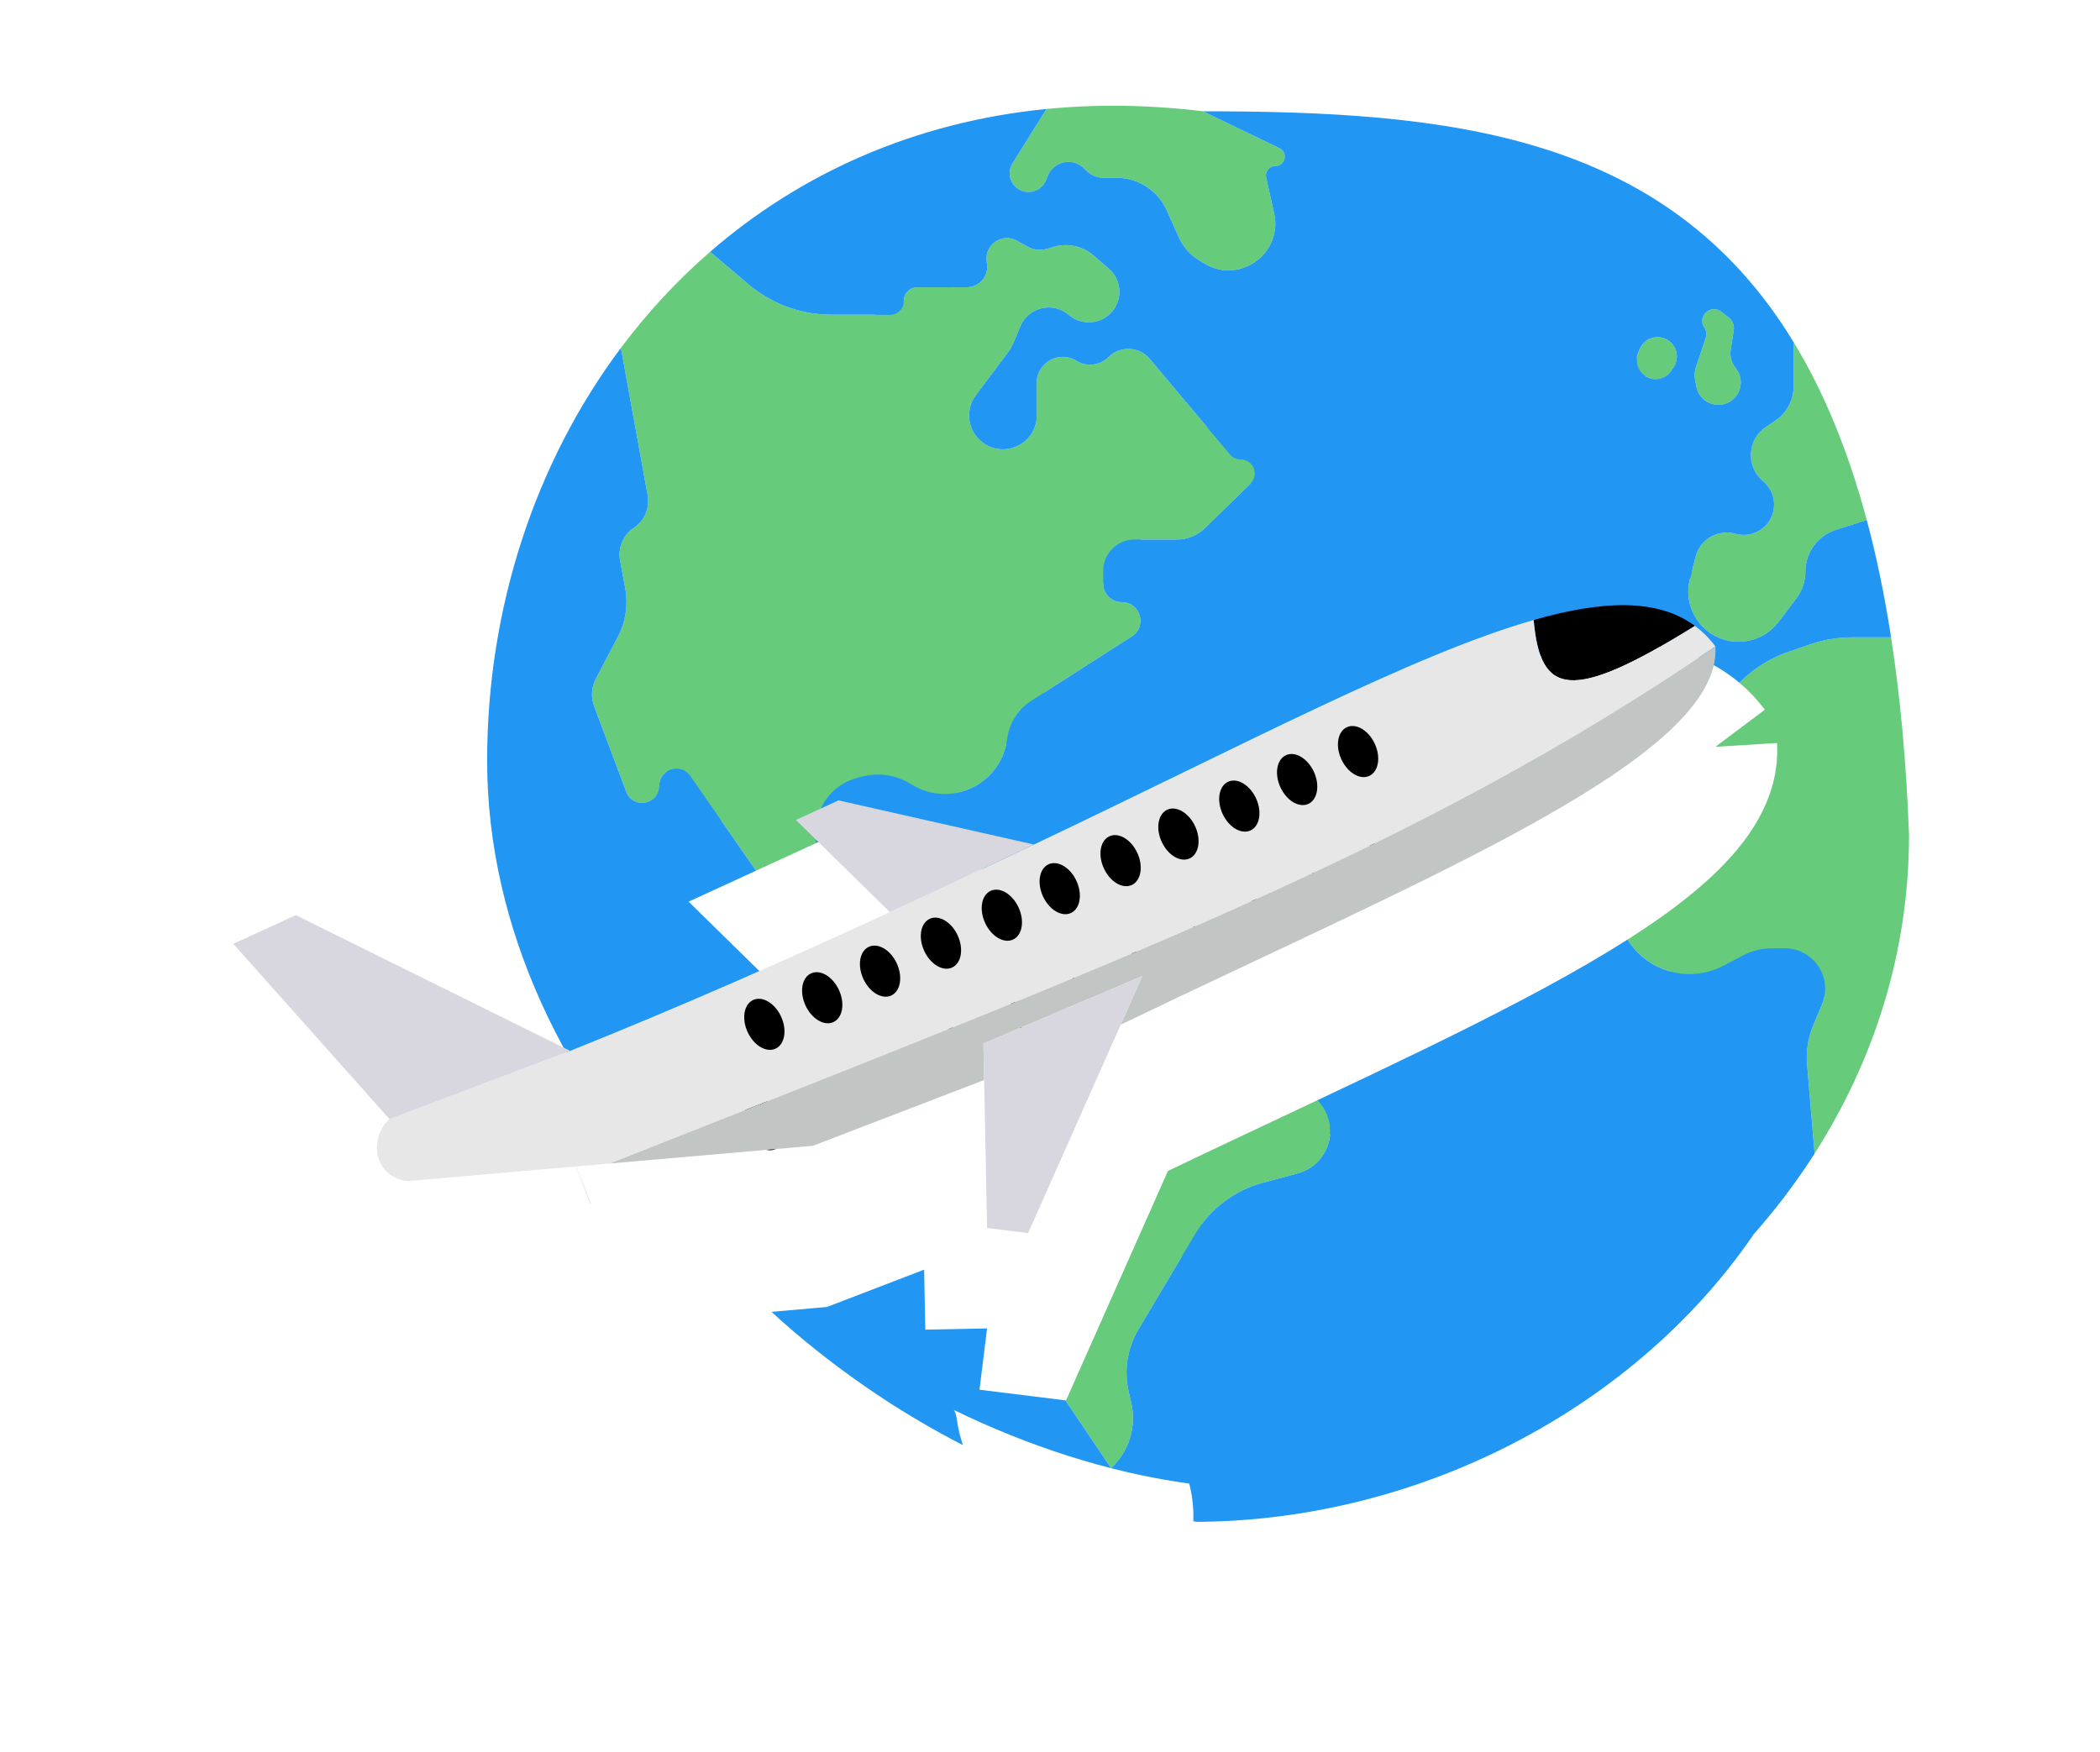 <svg width="139" height="116" viewBox="0 0 139 116" fill="none" xmlns="http://www.w3.org/2000/svg">
<g filter="url(#filter0_dd_2087_204)">
<path d="M55.008 20.831C53.015 20.831 51.087 20.125 49.565 18.838L47.002 16.671C44.809 18.574 42.835 20.709 41.098 23.031L42.869 32.789C43.02 33.624 42.661 34.469 41.955 34.94V34.94C41.247 35.412 40.888 36.261 41.042 37.097L41.383 38.945C41.585 40.041 41.413 41.174 40.894 42.162L39.439 44.933C39.145 45.495 39.103 46.156 39.326 46.749L41.45 52.412C41.891 53.589 43.636 53.273 43.636 52.015V52.015C43.636 50.909 45.063 50.462 45.694 51.372L54.214 63.657C54.582 64.187 55.036 64.653 55.557 65.034L56.013 65.368C58.491 67.18 59.687 70.269 59.078 73.278V73.278C58.432 76.466 59.816 79.723 62.558 81.472L64.741 82.864C66.135 83.752 67.065 85.21 67.284 86.849V86.849C67.397 87.704 67.707 88.521 68.189 89.237L73.541 97.193V97.193C74.741 96.084 75.249 94.415 74.871 92.826L74.719 92.188C74.379 90.76 74.609 89.256 75.359 87.995L79.12 81.677C80.109 80.016 81.706 78.806 83.573 78.303L85.9 77.677C86.833 77.425 87.581 76.725 87.893 75.81V75.81C88.537 73.925 87.136 71.966 85.144 71.966H84.016C82.597 71.966 81.302 71.158 80.68 69.883L80.167 68.834C79.417 67.297 78.003 66.189 76.331 65.827L74.189 65.364L69.656 64.144C68.274 63.772 66.798 64.083 65.683 64.98V64.98C64.008 66.329 61.611 66.297 59.973 64.903L57.522 62.817C57.008 62.38 56.712 61.739 56.712 61.064V60.121C56.712 59.37 56.103 58.762 55.352 58.762V58.762C54.602 58.762 53.993 58.153 53.993 57.402V55.065C53.993 53.36 55.159 51.876 56.816 51.473L57.135 51.395C58.191 51.138 59.305 51.309 60.235 51.871L60.382 51.959C62.902 53.481 66.163 51.976 66.639 49.071L66.683 48.799C66.846 47.807 67.422 46.93 68.269 46.388L74.919 42.129C75.955 41.466 75.485 39.861 74.255 39.861V39.861C73.575 39.861 73.023 39.31 73.023 38.63V37.789C73.023 36.646 73.951 35.718 75.095 35.718H77.898C78.591 35.718 79.256 35.447 79.752 34.963L82.781 32.007C83.378 31.424 82.965 30.41 82.13 30.41V30.41C81.856 30.41 81.595 30.289 81.418 30.079L76.099 23.756C75.414 22.941 74.184 22.872 73.412 23.604L73.339 23.672C72.772 24.21 71.913 24.297 71.249 23.885V23.885C70.103 23.174 68.622 23.998 68.622 25.347V27.501C68.622 29.508 66.184 30.5 64.782 29.064V29.064C64.012 28.274 63.932 27.041 64.594 26.158L66.724 23.319C66.867 23.128 66.986 22.92 67.078 22.7L67.54 21.597C68.074 20.324 69.697 19.945 70.742 20.846V20.846C71.627 21.609 72.973 21.469 73.68 20.539V20.539C74.329 19.685 74.2 18.473 73.385 17.775L72.364 16.899C71.645 16.283 70.663 16.072 69.754 16.339L69.315 16.468C68.872 16.598 68.395 16.543 67.992 16.317L67.32 15.939C66.306 15.369 65.091 16.251 65.319 17.391V17.391C65.487 18.233 64.844 19.018 63.985 19.018H60.725C60.224 19.018 59.819 19.424 59.819 19.924V19.924C59.819 20.425 59.413 20.831 58.913 20.831H56.712H55.008Z" fill="#66CC7B"/>
<path d="M126.36 55.266C126.179 50.44 125.776 46.098 125.171 42.191H122.584C121.656 42.191 120.734 42.344 119.855 42.645L118.408 43.14C117.003 43.621 115.749 44.464 114.775 45.585L111.877 48.917C111.352 49.521 110.73 50.032 110.035 50.429L109.756 50.588C108.286 51.428 107.212 52.82 106.772 54.455V54.455C106.627 54.993 106.553 55.549 106.553 56.107V58.227C106.553 59.177 106.753 60.117 107.139 60.985L107.418 61.613C107.864 62.616 108.638 63.438 109.614 63.943V63.943C111.022 64.671 112.696 64.663 114.097 63.922L115.327 63.27C115.942 62.945 116.626 62.775 117.321 62.775H118.129C118.989 62.775 119.798 63.188 120.302 63.886V63.886C120.848 64.643 120.962 65.631 120.6 66.492L120.011 67.898C119.675 68.7 119.537 69.571 119.61 70.437L120.107 76.368C124.047 70.201 126.36 63.032 126.36 55.266Z" fill="#66CC7B"/>
<path d="M118.722 22.652V25.556C118.722 26.486 118.257 27.354 117.483 27.87L116.886 28.268C115.66 29.086 115.547 30.846 116.66 31.814L116.736 31.88C117.175 32.262 117.428 32.816 117.428 33.399V33.399C117.428 34.709 116.197 35.669 114.927 35.352L114.8 35.32C113.674 35.039 112.532 35.717 112.24 36.84L111.855 38.32C111.42 39.996 112.342 41.725 113.976 42.297V42.297C115.339 42.774 116.854 42.317 117.726 41.166L118.908 39.605C119.292 39.099 119.499 38.482 119.499 37.847V37.847C119.499 36.579 120.319 35.457 121.527 35.072L123.562 34.424C122.308 29.741 120.677 25.863 118.722 22.652Z" fill="#66CC7B"/>
<path d="M113.931 20.637C113.236 20.092 112.318 20.948 112.812 21.679V21.679C112.947 21.879 112.982 22.13 112.905 22.358L112.261 24.292C112.168 24.569 112.148 24.865 112.201 25.152L112.281 25.585C112.493 26.729 113.879 27.194 114.739 26.41V26.41C115.307 25.89 115.384 25.022 114.914 24.411L114.863 24.345C114.599 24.002 114.488 23.566 114.556 23.14L114.758 21.856C114.808 21.543 114.684 21.227 114.434 21.031L113.931 20.637Z" fill="#66CC7B"/>
<path d="M110.616 22.693C109.974 22.051 108.886 22.264 108.534 23.101L108.427 23.355C108.304 23.646 108.296 23.973 108.404 24.27V24.27C108.759 25.247 110.08 25.393 110.64 24.518L110.789 24.286C111.113 23.78 111.041 23.117 110.616 22.693V22.693Z" fill="#66CC7B"/>
<path d="M79.626 7.367C76.008 6.927 72.55 6.891 69.269 7.214L67.021 10.809C66.681 11.353 66.811 12.066 67.32 12.456V12.456C67.974 12.956 68.925 12.694 69.231 11.93L69.344 11.646C69.738 10.662 71.009 10.401 71.758 11.15L71.904 11.296C72.206 11.599 72.616 11.768 73.044 11.768H73.892C75.333 11.768 76.64 12.614 77.23 13.929L78.038 15.73C78.314 16.343 78.768 16.859 79.341 17.209L79.734 17.45C81.784 18.703 84.416 17.182 84.416 14.779V14.779C84.416 14.587 84.395 14.392 84.353 14.204L83.807 11.749C83.721 11.36 84.017 10.992 84.415 10.992V10.992C85.076 10.992 85.281 10.097 84.685 9.809L79.626 7.367Z" fill="#66CC7B"/>
<path fill-rule="evenodd" clip-rule="evenodd" d="M47.002 16.671L49.565 18.838C51.087 20.125 53.015 20.831 55.008 20.831H56.712H58.913C59.413 20.831 59.819 20.425 59.819 19.924V19.924C59.819 19.424 60.224 19.018 60.725 19.018H63.985C64.844 19.018 65.487 18.233 65.319 17.391V17.391C65.091 16.251 66.306 15.369 67.32 15.939L67.992 16.317C68.395 16.543 68.872 16.598 69.315 16.468L69.754 16.339C70.663 16.072 71.645 16.283 72.364 16.899L73.385 17.775C74.2 18.473 74.329 19.685 73.68 20.539V20.539C72.973 21.469 71.627 21.609 70.742 20.846V20.846C69.697 19.945 68.074 20.324 67.54 21.597L67.078 22.7C66.986 22.92 66.867 23.128 66.724 23.319L64.594 26.158C63.932 27.041 64.012 28.274 64.782 29.064V29.064C66.184 30.5 68.622 29.508 68.622 27.501V25.347C68.622 23.998 70.103 23.174 71.249 23.885V23.885C71.913 24.297 72.772 24.21 73.339 23.672L73.412 23.604C74.184 22.872 75.414 22.941 76.099 23.756L81.418 30.079C81.595 30.289 81.856 30.41 82.13 30.41V30.41C82.965 30.41 83.378 31.424 82.781 32.007L79.752 34.963C79.256 35.447 78.591 35.718 77.898 35.718H75.095C73.951 35.718 73.023 36.646 73.023 37.789V38.63C73.023 39.31 73.575 39.861 74.255 39.861V39.861C75.485 39.861 75.955 41.466 74.919 42.129L68.269 46.388C67.422 46.93 66.846 47.807 66.683 48.799L66.639 49.071C66.163 51.976 62.902 53.481 60.382 51.959L60.235 51.871C59.305 51.309 58.191 51.138 57.135 51.395L56.816 51.473C55.159 51.876 53.993 53.36 53.993 55.065V57.402C53.993 58.153 54.602 58.762 55.352 58.762V58.762C56.103 58.762 56.712 59.37 56.712 60.121V61.064C56.712 61.739 57.008 62.38 57.522 62.817L59.973 64.903C61.611 66.297 64.008 66.329 65.683 64.98V64.98C66.798 64.083 68.274 63.772 69.656 64.144L74.189 65.364L76.331 65.827C78.003 66.189 79.417 67.297 80.167 68.834L80.68 69.883C81.302 71.158 82.597 71.966 84.016 71.966H85.144C87.136 71.966 88.537 73.925 87.893 75.81V75.81C87.581 76.725 86.833 77.425 85.9 77.677L83.573 78.303C81.706 78.806 80.109 80.016 79.12 81.677L75.359 87.995C74.609 89.256 74.379 90.76 74.719 92.188L74.871 92.826C75.249 94.415 74.741 96.084 73.541 97.193V97.193C75.364 97.659 77.181 98.013 78.979 98.246C95.665 98.246 111.642 89.619 120.107 76.368L119.61 70.437C119.537 69.571 119.675 68.7 120.011 67.898L120.6 66.492C120.962 65.631 120.848 64.643 120.302 63.886V63.886C119.798 63.188 118.989 62.775 118.129 62.775H117.321C116.626 62.775 115.942 62.945 115.327 63.27L114.097 63.922C112.696 64.663 111.022 64.671 109.614 63.943V63.943C108.638 63.438 107.864 62.616 107.418 61.613L107.139 60.985C106.753 60.117 106.553 59.177 106.553 58.227V56.107C106.553 55.549 106.627 54.993 106.772 54.455V54.455C107.212 52.82 108.286 51.428 109.756 50.588L110.035 50.429C110.73 50.032 111.352 49.521 111.877 48.917L114.775 45.585C115.749 44.464 117.003 43.621 118.408 43.14L119.855 42.645C120.734 42.344 121.656 42.191 122.584 42.191H125.171C124.737 39.383 124.198 36.8 123.562 34.424L121.527 35.072C120.319 35.457 119.499 36.579 119.499 37.847V37.847C119.499 38.482 119.292 39.099 118.908 39.605L117.726 41.166C116.854 42.317 115.339 42.774 113.976 42.297V42.297C112.342 41.725 111.42 39.996 111.855 38.32L112.24 36.84C112.532 35.717 113.674 35.039 114.8 35.32L114.927 35.352C116.197 35.669 117.428 34.709 117.428 33.399V33.399C117.428 32.816 117.175 32.262 116.736 31.88L116.66 31.814C115.547 30.846 115.66 29.086 116.886 28.268L117.483 27.87C118.257 27.354 118.722 26.486 118.722 25.556V22.652C110.278 8.782 95.794 7.367 79.626 7.367L84.685 9.809C85.281 10.097 85.076 10.992 84.415 10.992V10.992C84.017 10.992 83.721 11.36 83.807 11.749L84.353 14.204C84.395 14.392 84.416 14.587 84.416 14.779V14.779C84.416 17.182 81.784 18.703 79.734 17.45L79.341 17.209C78.768 16.859 78.314 16.343 78.038 15.73L77.23 13.929C76.64 12.614 75.333 11.768 73.892 11.768H73.044C72.616 11.768 72.206 11.599 71.904 11.296L71.758 11.15C71.009 10.401 69.738 10.662 69.344 11.646L69.231 11.93C68.925 12.694 67.974 12.956 67.32 12.456V12.456C66.811 12.066 66.681 11.353 67.021 10.809L69.269 7.214C60.461 8.08 52.928 11.53 47.002 16.671ZM112.905 22.358C112.982 22.13 112.947 21.879 112.812 21.679V21.679C112.318 20.948 113.236 20.092 113.931 20.637L114.434 21.031C114.684 21.227 114.808 21.543 114.758 21.856L114.556 23.14C114.488 23.566 114.599 24.002 114.863 24.345L114.914 24.411C115.384 25.022 115.307 25.89 114.739 26.41V26.41C113.879 27.194 112.493 26.729 112.281 25.585L112.201 25.152C112.148 24.865 112.168 24.569 112.261 24.292L112.905 22.358ZM108.404 24.27C108.296 23.973 108.304 23.646 108.427 23.355L108.534 23.101C108.886 22.264 109.974 22.051 110.616 22.693V22.693C111.041 23.117 111.113 23.78 110.789 24.286L110.64 24.518C110.08 25.393 108.759 25.247 108.404 24.27V24.27Z" fill="#2196F3"/>
<path d="M32.244 50.347C32.244 72.79 53.184 91.988 73.541 97.193L68.189 89.237C67.707 88.521 67.397 87.704 67.284 86.849V86.849C67.065 85.21 66.135 83.752 64.741 82.864L62.558 81.472C59.816 79.723 58.432 76.466 59.078 73.278V73.278C59.687 70.269 58.491 67.18 56.013 65.368L55.557 65.034C55.036 64.653 54.582 64.187 54.214 63.657L45.694 51.372C45.063 50.462 43.636 50.909 43.636 52.015V52.015C43.636 53.273 41.891 53.589 41.45 52.412L39.326 46.749C39.103 46.156 39.145 45.495 39.439 44.933L40.894 42.162C41.413 41.174 41.585 40.041 41.383 38.945L41.042 37.097C40.888 36.261 41.247 35.412 41.955 34.94V34.94C42.661 34.469 43.02 33.624 42.869 32.789L41.098 23.031C35.393 30.657 32.244 40.297 32.244 50.347Z" fill="#2196F3"/>
<path d="M79.626 7.367C76.008 6.927 72.55 6.891 69.269 7.214M79.626 7.367L84.685 9.809C85.281 10.097 85.076 10.992 84.415 10.992V10.992C84.017 10.992 83.721 11.36 83.807 11.749L84.353 14.204C84.395 14.392 84.416 14.587 84.416 14.779V14.779C84.416 17.182 81.784 18.703 79.734 17.45L79.341 17.209C78.768 16.859 78.314 16.343 78.038 15.73L77.23 13.929C76.64 12.614 75.333 11.768 73.892 11.768H73.044C72.616 11.768 72.206 11.599 71.904 11.296L71.758 11.15C71.009 10.401 69.738 10.662 69.344 11.646L69.231 11.93C68.925 12.694 67.974 12.956 67.32 12.456V12.456C66.811 12.066 66.681 11.353 67.021 10.809L69.269 7.214M79.626 7.367C95.794 7.367 110.278 8.782 118.722 22.652M47.002 16.671L49.565 18.838C51.087 20.125 53.015 20.831 55.008 20.831H56.712H58.913C59.413 20.831 59.819 20.425 59.819 19.924V19.924C59.819 19.424 60.224 19.018 60.725 19.018H63.985C64.844 19.018 65.487 18.233 65.319 17.391V17.391C65.091 16.251 66.306 15.369 67.32 15.939L67.992 16.317C68.395 16.543 68.872 16.598 69.315 16.468L69.754 16.339C70.663 16.072 71.645 16.283 72.364 16.899L73.385 17.775C74.2 18.473 74.329 19.685 73.68 20.539V20.539C72.973 21.469 71.627 21.609 70.742 20.846V20.846C69.697 19.945 68.074 20.324 67.54 21.597L67.078 22.7C66.986 22.92 66.867 23.128 66.724 23.319L64.594 26.158C63.932 27.041 64.012 28.274 64.782 29.064V29.064C66.184 30.5 68.622 29.508 68.622 27.501V25.347C68.622 23.998 70.103 23.174 71.249 23.885V23.885C71.913 24.297 72.772 24.21 73.339 23.672L73.412 23.604C74.184 22.872 75.414 22.941 76.099 23.756L81.418 30.079C81.595 30.289 81.856 30.41 82.13 30.41V30.41C82.965 30.41 83.378 31.424 82.781 32.007L79.752 34.963C79.256 35.447 78.591 35.718 77.898 35.718H75.095C73.951 35.718 73.023 36.646 73.023 37.789V38.63C73.023 39.31 73.575 39.861 74.255 39.861V39.861C75.485 39.861 75.955 41.466 74.919 42.129L68.269 46.388C67.422 46.93 66.846 47.807 66.683 48.799L66.639 49.071C66.163 51.976 62.902 53.481 60.382 51.959L60.235 51.871C59.305 51.309 58.191 51.138 57.135 51.395L56.816 51.473C55.159 51.876 53.993 53.36 53.993 55.065V57.402C53.993 58.153 54.602 58.762 55.352 58.762V58.762C56.103 58.762 56.712 59.37 56.712 60.121V61.064C56.712 61.739 57.008 62.38 57.522 62.817L59.973 64.903C61.611 66.297 64.008 66.329 65.683 64.98V64.98C66.798 64.083 68.274 63.772 69.656 64.144L74.189 65.364L76.331 65.827C78.003 66.189 79.417 67.297 80.167 68.834L80.68 69.883C81.302 71.158 82.597 71.966 84.016 71.966H85.144C87.136 71.966 88.537 73.925 87.893 75.81V75.81C87.581 76.725 86.833 77.425 85.9 77.677L83.573 78.303C81.706 78.806 80.109 80.016 79.12 81.677L75.359 87.995C74.609 89.256 74.379 90.76 74.719 92.188L74.871 92.826C75.249 94.415 74.741 96.084 73.541 97.193V97.193M47.002 16.671C44.809 18.574 42.835 20.709 41.098 23.031M47.002 16.671C52.928 11.53 60.461 8.08 69.269 7.214M73.541 97.193C75.364 97.659 77.181 98.013 78.979 98.246C95.665 98.246 111.642 89.619 120.107 76.368M73.541 97.193C53.184 91.988 32.244 72.79 32.244 50.347C32.244 40.297 35.393 30.657 41.098 23.031M73.541 97.193L68.189 89.237C67.707 88.521 67.397 87.704 67.284 86.849V86.849C67.065 85.21 66.135 83.752 64.741 82.864L62.558 81.472C59.816 79.723 58.432 76.466 59.078 73.278V73.278C59.687 70.269 58.491 67.18 56.013 65.368L55.557 65.034C55.036 64.653 54.582 64.187 54.214 63.657L45.694 51.372C45.063 50.462 43.636 50.909 43.636 52.015V52.015C43.636 53.273 41.891 53.589 41.45 52.412L39.326 46.749C39.103 46.156 39.145 45.495 39.439 44.933L40.894 42.162C41.413 41.174 41.585 40.041 41.383 38.945L41.042 37.097C40.888 36.261 41.247 35.412 41.955 34.94V34.94C42.661 34.469 43.02 33.624 42.869 32.789L41.098 23.031M118.722 22.652V25.556C118.722 26.486 118.257 27.354 117.483 27.87L116.886 28.268C115.66 29.086 115.547 30.846 116.66 31.814L116.736 31.88C117.175 32.262 117.428 32.816 117.428 33.399V33.399C117.428 34.709 116.197 35.669 114.927 35.352L114.8 35.32C113.674 35.039 112.532 35.717 112.24 36.84L111.855 38.32C111.42 39.996 112.342 41.725 113.976 42.297V42.297C115.339 42.774 116.854 42.317 117.726 41.166L118.908 39.605C119.292 39.099 119.499 38.482 119.499 37.847V37.847C119.499 36.579 120.319 35.457 121.527 35.072L123.562 34.424M118.722 22.652C120.677 25.863 122.308 29.741 123.562 34.424M123.562 34.424C124.198 36.8 124.737 39.383 125.171 42.191M125.171 42.191C125.776 46.098 126.179 50.44 126.36 55.266C126.36 63.032 124.047 70.201 120.107 76.368M125.171 42.191H122.584C121.656 42.191 120.734 42.344 119.855 42.645L118.408 43.14C117.003 43.621 115.749 44.464 114.775 45.585L111.877 48.917C111.352 49.521 110.73 50.032 110.035 50.429L109.756 50.588C108.286 51.428 107.212 52.82 106.772 54.455V54.455C106.627 54.993 106.553 55.549 106.553 56.107V58.227C106.553 59.177 106.753 60.117 107.139 60.985L107.418 61.613C107.864 62.616 108.638 63.438 109.614 63.943V63.943C111.022 64.671 112.696 64.663 114.097 63.922L115.327 63.27C115.942 62.945 116.626 62.775 117.321 62.775H118.129C118.989 62.775 119.798 63.188 120.302 63.886V63.886C120.848 64.643 120.962 65.631 120.6 66.492L120.011 67.898C119.675 68.7 119.537 69.571 119.61 70.437L120.107 76.368M110.789 24.286L110.64 24.518C110.08 25.393 108.759 25.247 108.404 24.27V24.27C108.296 23.973 108.304 23.646 108.427 23.355L108.534 23.101C108.886 22.264 109.974 22.051 110.616 22.693V22.693C111.041 23.117 111.113 23.78 110.789 24.286ZM114.758 21.856L114.556 23.14C114.488 23.566 114.599 24.002 114.863 24.345L114.914 24.411C115.384 25.022 115.307 25.89 114.739 26.41V26.41C113.879 27.194 112.493 26.729 112.281 25.585L112.201 25.152C112.148 24.865 112.168 24.569 112.261 24.292L112.905 22.358C112.982 22.13 112.947 21.879 112.812 21.679V21.679C112.318 20.948 113.236 20.092 113.931 20.637L114.434 21.031C114.684 21.227 114.808 21.543 114.758 21.856Z" stroke="white" stroke-width="8"/>
</g>
<path d="M55.008 20.831C53.015 20.831 51.087 20.125 49.565 18.838L47.002 16.671C44.809 18.574 42.835 20.709 41.098 23.031L42.869 32.789C43.02 33.624 42.661 34.469 41.955 34.94V34.94C41.247 35.412 40.888 36.261 41.042 37.097L41.383 38.945C41.585 40.041 41.413 41.174 40.894 42.162L39.439 44.933C39.145 45.495 39.103 46.156 39.326 46.749L41.45 52.412C41.891 53.589 43.636 53.273 43.636 52.015V52.015C43.636 50.909 45.063 50.462 45.694 51.372L54.214 63.657C54.582 64.187 55.036 64.653 55.557 65.034L56.013 65.368C58.491 67.18 59.687 70.269 59.078 73.278V73.278C58.432 76.466 59.816 79.723 62.558 81.472L64.741 82.864C66.135 83.752 67.065 85.21 67.284 86.849V86.849C67.397 87.704 67.707 88.521 68.189 89.237L73.541 97.193V97.193C74.741 96.084 75.249 94.415 74.871 92.826L74.719 92.188C74.379 90.76 74.609 89.256 75.359 87.995L79.12 81.677C80.109 80.016 81.706 78.806 83.573 78.303L85.9 77.677C86.833 77.425 87.581 76.725 87.893 75.81V75.81C88.537 73.925 87.136 71.966 85.144 71.966H84.016C82.597 71.966 81.302 71.158 80.68 69.883L80.167 68.834C79.417 67.297 78.003 66.189 76.331 65.827L74.189 65.364L69.656 64.144C68.274 63.772 66.798 64.083 65.683 64.98V64.98C64.008 66.329 61.611 66.297 59.973 64.903L57.522 62.817C57.008 62.38 56.712 61.739 56.712 61.064V60.121C56.712 59.37 56.103 58.762 55.352 58.762V58.762C54.602 58.762 53.993 58.153 53.993 57.402V55.065C53.993 53.36 55.159 51.876 56.816 51.473L57.135 51.395C58.191 51.138 59.305 51.309 60.235 51.871L60.382 51.959C62.902 53.481 66.163 51.976 66.639 49.071L66.683 48.799C66.846 47.807 67.422 46.93 68.269 46.388L74.919 42.129C75.955 41.466 75.485 39.861 74.255 39.861V39.861C73.575 39.861 73.023 39.31 73.023 38.63V37.789C73.023 36.646 73.951 35.718 75.095 35.718H77.898C78.591 35.718 79.256 35.447 79.752 34.963L82.781 32.007C83.378 31.424 82.965 30.41 82.13 30.41V30.41C81.856 30.41 81.595 30.289 81.418 30.079L76.099 23.756C75.414 22.941 74.184 22.872 73.412 23.604L73.339 23.672C72.772 24.21 71.913 24.297 71.249 23.885V23.885C70.103 23.174 68.622 23.998 68.622 25.347V27.501C68.622 29.508 66.184 30.5 64.782 29.064V29.064C64.012 28.274 63.932 27.041 64.594 26.158L66.724 23.319C66.867 23.128 66.986 22.92 67.078 22.7L67.54 21.597C68.074 20.324 69.697 19.945 70.742 20.846V20.846C71.627 21.609 72.973 21.469 73.68 20.539V20.539C74.329 19.685 74.2 18.473 73.385 17.775L72.364 16.899C71.645 16.283 70.663 16.072 69.754 16.339L69.315 16.468C68.872 16.598 68.395 16.543 67.992 16.317L67.32 15.939C66.306 15.369 65.091 16.251 65.319 17.391V17.391C65.487 18.233 64.844 19.018 63.985 19.018H60.725C60.224 19.018 59.819 19.424 59.819 19.924V19.924C59.819 20.425 59.413 20.831 58.913 20.831H56.712H55.008Z" fill="#66CC7B"/>
<path d="M126.36 55.266C126.179 50.44 125.776 46.098 125.171 42.191H122.584C121.656 42.191 120.734 42.344 119.855 42.645L118.408 43.14C117.003 43.621 115.749 44.464 114.775 45.585L111.877 48.917C111.352 49.521 110.73 50.032 110.035 50.429L109.756 50.588C108.286 51.428 107.212 52.82 106.772 54.455V54.455C106.627 54.993 106.553 55.549 106.553 56.107V58.227C106.553 59.177 106.753 60.117 107.139 60.985L107.418 61.613C107.864 62.616 108.638 63.438 109.614 63.943V63.943C111.022 64.671 112.696 64.663 114.097 63.922L115.327 63.27C115.942 62.945 116.626 62.775 117.321 62.775H118.129C118.989 62.775 119.798 63.188 120.302 63.886V63.886C120.848 64.643 120.962 65.631 120.6 66.492L120.011 67.898C119.675 68.7 119.537 69.571 119.61 70.437L120.107 76.368C124.047 70.201 126.36 63.032 126.36 55.266Z" fill="#66CC7B"/>
<path d="M118.722 22.652V25.556C118.722 26.486 118.257 27.354 117.483 27.87L116.886 28.268C115.66 29.086 115.547 30.846 116.66 31.814L116.736 31.88C117.175 32.262 117.428 32.816 117.428 33.399V33.399C117.428 34.709 116.197 35.669 114.927 35.352L114.8 35.32C113.674 35.039 112.532 35.717 112.24 36.84L111.855 38.32C111.42 39.996 112.342 41.725 113.976 42.297V42.297C115.339 42.774 116.854 42.317 117.726 41.166L118.908 39.605C119.292 39.099 119.499 38.482 119.499 37.847V37.847C119.499 36.579 120.319 35.457 121.527 35.072L123.562 34.424C122.308 29.741 120.677 25.863 118.722 22.652Z" fill="#66CC7B"/>
<path d="M113.931 20.637C113.236 20.092 112.318 20.948 112.812 21.679V21.679C112.947 21.879 112.982 22.13 112.905 22.358L112.261 24.292C112.168 24.569 112.148 24.865 112.201 25.152L112.281 25.585C112.493 26.729 113.879 27.194 114.739 26.41V26.41C115.307 25.89 115.384 25.022 114.914 24.411L114.863 24.345C114.599 24.002 114.488 23.566 114.556 23.14L114.758 21.856C114.808 21.543 114.684 21.227 114.434 21.031L113.931 20.637Z" fill="#66CC7B"/>
<path d="M110.616 22.693C109.974 22.051 108.886 22.264 108.534 23.101L108.427 23.355C108.304 23.646 108.296 23.973 108.404 24.27V24.27C108.759 25.247 110.08 25.393 110.64 24.518L110.789 24.286C111.113 23.78 111.041 23.117 110.616 22.693V22.693Z" fill="#66CC7B"/>
<path d="M79.626 7.367C76.008 6.927 72.55 6.891 69.269 7.214L67.021 10.809C66.681 11.353 66.811 12.066 67.32 12.456V12.456C67.974 12.956 68.925 12.694 69.231 11.93L69.344 11.646C69.738 10.662 71.009 10.401 71.758 11.15L71.904 11.296C72.206 11.599 72.616 11.768 73.044 11.768H73.892C75.333 11.768 76.64 12.614 77.23 13.929L78.038 15.73C78.314 16.343 78.768 16.859 79.341 17.209L79.734 17.45C81.784 18.703 84.416 17.182 84.416 14.779V14.779C84.416 14.587 84.395 14.392 84.353 14.204L83.807 11.749C83.721 11.36 84.017 10.992 84.415 10.992V10.992C85.076 10.992 85.281 10.097 84.685 9.809L79.626 7.367Z" fill="#66CC7B"/>
<path fill-rule="evenodd" clip-rule="evenodd" d="M47.002 16.671L49.565 18.838C51.087 20.125 53.015 20.831 55.008 20.831H56.712H58.913C59.413 20.831 59.819 20.425 59.819 19.924V19.924C59.819 19.424 60.224 19.018 60.725 19.018H63.985C64.844 19.018 65.487 18.233 65.319 17.391V17.391C65.091 16.251 66.306 15.369 67.32 15.939L67.992 16.317C68.395 16.543 68.872 16.598 69.315 16.468L69.754 16.339C70.663 16.072 71.645 16.283 72.364 16.899L73.385 17.775C74.2 18.473 74.329 19.685 73.68 20.539V20.539C72.973 21.469 71.627 21.609 70.742 20.846V20.846C69.697 19.945 68.074 20.324 67.54 21.597L67.078 22.7C66.986 22.92 66.867 23.128 66.724 23.319L64.594 26.158C63.932 27.041 64.012 28.274 64.782 29.064V29.064C66.184 30.5 68.622 29.508 68.622 27.501V25.347C68.622 23.998 70.103 23.174 71.249 23.885V23.885C71.913 24.297 72.772 24.21 73.339 23.672L73.412 23.604C74.184 22.872 75.414 22.941 76.099 23.756L81.418 30.079C81.595 30.289 81.856 30.41 82.13 30.41V30.41C82.965 30.41 83.378 31.424 82.781 32.007L79.752 34.963C79.256 35.447 78.591 35.718 77.898 35.718H75.095C73.951 35.718 73.023 36.646 73.023 37.789V38.63C73.023 39.31 73.575 39.861 74.255 39.861V39.861C75.485 39.861 75.955 41.466 74.919 42.129L68.269 46.388C67.422 46.93 66.846 47.807 66.683 48.799L66.639 49.071C66.163 51.976 62.902 53.481 60.382 51.959L60.235 51.871C59.305 51.309 58.191 51.138 57.135 51.395L56.816 51.473C55.159 51.876 53.993 53.36 53.993 55.065V57.402C53.993 58.153 54.602 58.762 55.352 58.762V58.762C56.103 58.762 56.712 59.37 56.712 60.121V61.064C56.712 61.739 57.008 62.38 57.522 62.817L59.973 64.903C61.611 66.297 64.008 66.329 65.683 64.98V64.98C66.798 64.083 68.274 63.772 69.656 64.144L74.189 65.364L76.331 65.827C78.003 66.189 79.417 67.297 80.167 68.834L80.68 69.883C81.302 71.158 82.597 71.966 84.016 71.966H85.144C87.136 71.966 88.537 73.925 87.893 75.81V75.81C87.581 76.725 86.833 77.425 85.9 77.677L83.573 78.303C81.706 78.806 80.109 80.016 79.12 81.677L75.359 87.995C74.609 89.256 74.379 90.76 74.719 92.188L74.871 92.826C75.249 94.415 74.741 96.084 73.541 97.193V97.193C75.364 97.659 77.181 98.013 78.979 98.246C95.665 98.246 111.642 89.619 120.107 76.368L119.61 70.437C119.537 69.571 119.675 68.7 120.011 67.898L120.6 66.492C120.962 65.631 120.848 64.643 120.302 63.886V63.886C119.798 63.188 118.989 62.775 118.129 62.775H117.321C116.626 62.775 115.942 62.945 115.327 63.27L114.097 63.922C112.696 64.663 111.022 64.671 109.614 63.943V63.943C108.638 63.438 107.864 62.616 107.418 61.613L107.139 60.985C106.753 60.117 106.553 59.177 106.553 58.227V56.107C106.553 55.549 106.627 54.993 106.772 54.455V54.455C107.212 52.82 108.286 51.428 109.756 50.588L110.035 50.429C110.73 50.032 111.352 49.521 111.877 48.917L114.775 45.585C115.749 44.464 117.003 43.621 118.408 43.14L119.855 42.645C120.734 42.344 121.656 42.191 122.584 42.191H125.171C124.737 39.383 124.198 36.8 123.562 34.424L121.527 35.072C120.319 35.457 119.499 36.579 119.499 37.847V37.847C119.499 38.482 119.292 39.099 118.908 39.605L117.726 41.166C116.854 42.317 115.339 42.774 113.976 42.297V42.297C112.342 41.725 111.42 39.996 111.855 38.32L112.24 36.84C112.532 35.717 113.674 35.039 114.8 35.32L114.927 35.352C116.197 35.669 117.428 34.709 117.428 33.399V33.399C117.428 32.816 117.175 32.262 116.736 31.88L116.66 31.814C115.547 30.846 115.66 29.086 116.886 28.268L117.483 27.87C118.257 27.354 118.722 26.486 118.722 25.556V22.652C110.278 8.782 95.794 7.367 79.626 7.367L84.685 9.809C85.281 10.097 85.076 10.992 84.415 10.992V10.992C84.017 10.992 83.721 11.36 83.807 11.749L84.353 14.204C84.395 14.392 84.416 14.587 84.416 14.779V14.779C84.416 17.182 81.784 18.703 79.734 17.45L79.341 17.209C78.768 16.859 78.314 16.343 78.038 15.73L77.23 13.929C76.64 12.614 75.333 11.768 73.892 11.768H73.044C72.616 11.768 72.206 11.599 71.904 11.296L71.758 11.15C71.009 10.401 69.738 10.662 69.344 11.646L69.231 11.93C68.925 12.694 67.974 12.956 67.32 12.456V12.456C66.811 12.066 66.681 11.353 67.021 10.809L69.269 7.214C60.461 8.08 52.928 11.53 47.002 16.671ZM112.905 22.358C112.982 22.13 112.947 21.879 112.812 21.679V21.679C112.318 20.948 113.236 20.092 113.931 20.637L114.434 21.031C114.684 21.227 114.808 21.543 114.758 21.856L114.556 23.14C114.488 23.566 114.599 24.002 114.863 24.345L114.914 24.411C115.384 25.022 115.307 25.89 114.739 26.41V26.41C113.879 27.194 112.493 26.729 112.281 25.585L112.201 25.152C112.148 24.865 112.168 24.569 112.261 24.292L112.905 22.358ZM108.404 24.27C108.296 23.973 108.304 23.646 108.427 23.355L108.534 23.101C108.886 22.264 109.974 22.051 110.616 22.693V22.693C111.041 23.117 111.113 23.78 110.789 24.286L110.64 24.518C110.08 25.393 108.759 25.247 108.404 24.27V24.27Z" fill="#2196F3"/>
<path d="M32.244 50.347C32.244 72.79 53.184 91.988 73.541 97.193L68.189 89.237C67.707 88.521 67.397 87.704 67.284 86.849V86.849C67.065 85.21 66.135 83.752 64.741 82.864L62.558 81.472C59.816 79.723 58.432 76.466 59.078 73.278V73.278C59.687 70.269 58.491 67.18 56.013 65.368L55.557 65.034C55.036 64.653 54.582 64.187 54.214 63.657L45.694 51.372C45.063 50.462 43.636 50.909 43.636 52.015V52.015C43.636 53.273 41.891 53.589 41.45 52.412L39.326 46.749C39.103 46.156 39.145 45.495 39.439 44.933L40.894 42.162C41.413 41.174 41.585 40.041 41.383 38.945L41.042 37.097C40.888 36.261 41.247 35.412 41.955 34.94V34.94C42.661 34.469 43.02 33.624 42.869 32.789L41.098 23.031C35.393 30.657 32.244 40.297 32.244 50.347Z" fill="#2196F3"/>
<g filter="url(#filter1_dd_2087_204)">
<path d="M101.513 41.044C106.187 39.707 109.762 39.638 112.187 41.434C103.862 46.608 101.956 45.971 101.513 41.044Z" fill="black"/>
<path d="M25.78 74.085L37.738 69.567C45.15 66.595 52.237 63.457 58.901 60.383C62.187 58.866 65.37 57.366 68.438 55.908C82.471 49.241 93.577 43.314 101.513 41.044C101.956 45.971 103.862 46.608 112.187 41.434C112.688 41.805 113.141 42.256 113.543 42.792C93.887 56.201 74.107 63.678 40.37 77.022L26.934 78.191C24.712 77.87 24.399 75.329 25.78 74.085Z" fill="#E7E7E7"/>
<path d="M65.141 71.498L53.805 75.852L40.37 77.022C74.107 63.678 93.887 56.201 113.543 42.792C113.995 50.151 94.667 57.966 74.181 67.833L75.611 64.614L65.093 69.08L65.141 71.498Z" fill="#C1C5C4"/>
<path d="M19.576 60.582L37.738 69.567L25.78 74.085L15.445 62.48L19.576 60.582Z" fill="#D8D7DF"/>
<path d="M65.093 69.08L75.611 64.614L74.181 67.833L68.053 81.631L65.335 81.294L65.141 71.498L65.093 69.08Z" fill="#D8D7DF"/>
<path d="M55.502 52.985L68.438 55.908C65.37 57.366 62.187 58.866 58.901 60.383L52.681 54.281L55.502 52.985Z" fill="#D8D7DF"/>
<path d="M37.738 69.567L19.576 60.582L15.445 62.48L25.78 74.085M37.738 69.567L25.78 74.085M37.738 69.567C45.15 66.595 52.237 63.457 58.901 60.383M25.78 74.085C24.399 75.329 24.712 77.87 26.934 78.191L40.37 77.022M113.543 42.792C113.995 50.151 94.667 57.966 74.181 67.833M113.543 42.792C113.141 42.256 112.688 41.805 112.187 41.434M113.543 42.792C93.887 56.201 74.107 63.678 40.37 77.022M68.438 55.908L55.502 52.985L52.681 54.281L58.901 60.383M68.438 55.908C65.37 57.366 62.187 58.866 58.901 60.383M68.438 55.908C82.471 49.241 93.577 43.314 101.513 41.044M65.141 71.498L53.805 75.852L40.37 77.022M65.141 71.498L65.093 69.08M65.141 71.498L65.335 81.294M65.093 69.08L75.611 64.614L74.181 67.833M65.093 69.08L65.335 81.294M65.335 81.294L68.053 81.631L74.181 67.833M101.513 41.044C106.187 39.707 109.762 39.638 112.187 41.434M101.513 41.044C101.956 45.971 103.862 46.608 112.187 41.434" stroke="white" stroke-width="8.179"/>
<ellipse cx="1.22" cy="1.774" rx="1.22" ry="1.774" transform="matrix(-0.909 0.417 0.417 0.909 90.261 47.631)" fill="black" stroke="white" stroke-width="8.179"/>
<ellipse cx="1.22" cy="1.774" rx="1.22" ry="1.774" transform="matrix(-0.909 0.417 0.417 0.909 86.228 49.484)" fill="black" stroke="white" stroke-width="8.179"/>
<ellipse cx="1.22" cy="1.774" rx="1.22" ry="1.774" transform="matrix(-0.909 0.417 0.417 0.909 82.4 51.242)" fill="black" stroke="white" stroke-width="8.179"/>
<ellipse cx="1.22" cy="1.774" rx="1.22" ry="1.774" transform="matrix(-0.909 0.417 0.417 0.909 78.37 53.094)" fill="black" stroke="white" stroke-width="8.179"/>
<ellipse cx="1.22" cy="1.774" rx="1.22" ry="1.774" transform="matrix(-0.909 0.417 0.417 0.909 74.542 54.853)" fill="black" stroke="white" stroke-width="8.179"/>
<ellipse cx="1.22" cy="1.774" rx="1.22" ry="1.774" transform="matrix(-0.909 0.417 0.417 0.909 70.513 56.707)" fill="black" stroke="white" stroke-width="8.179"/>
<ellipse cx="1.22" cy="1.774" rx="1.22" ry="1.774" transform="matrix(-0.909 0.417 0.417 0.909 66.682 58.465)" fill="black" stroke="white" stroke-width="8.179"/>
<ellipse cx="1.22" cy="1.774" rx="1.22" ry="1.774" transform="matrix(-0.909 0.417 0.417 0.909 62.651 60.316)" fill="black" stroke="white" stroke-width="8.179"/>
<ellipse cx="1.22" cy="1.774" rx="1.22" ry="1.774" transform="matrix(-0.909 0.417 0.417 0.909 58.621 62.168)" fill="black" stroke="white" stroke-width="8.179"/>
<ellipse cx="1.22" cy="1.774" rx="1.22" ry="1.774" transform="matrix(-0.909 0.417 0.417 0.909 54.793 63.928)" fill="black" stroke="white" stroke-width="8.179"/>
<ellipse cx="1.22" cy="1.774" rx="1.22" ry="1.774" transform="matrix(-0.909 0.417 0.417 0.909 50.962 65.688)" fill="black" stroke="white" stroke-width="8.179"/>
</g>
<path d="M101.513 41.044C106.187 39.707 109.762 39.638 112.187 41.434C103.862 46.608 101.956 45.971 101.513 41.044Z" fill="black"/>
<path d="M25.78 74.085L37.738 69.567C45.15 66.595 52.237 63.457 58.901 60.383C62.187 58.866 65.37 57.366 68.438 55.908C82.471 49.241 93.577 43.314 101.513 41.044C101.956 45.971 103.862 46.608 112.187 41.434C112.688 41.805 113.141 42.256 113.543 42.792C93.887 56.201 74.107 63.678 40.37 77.022L26.934 78.191C24.712 77.87 24.399 75.329 25.78 74.085Z" fill="#E7E7E7"/>
<path d="M65.141 71.498L53.805 75.852L40.37 77.022C74.107 63.678 93.887 56.201 113.543 42.792C113.995 50.151 94.667 57.966 74.181 67.833L75.611 64.614L65.093 69.08L65.141 71.498Z" fill="#C1C5C4"/>
<path d="M19.576 60.582L37.738 69.567L25.78 74.085L15.445 62.48L19.576 60.582Z" fill="#D8D7DF"/>
<path d="M65.093 69.08L75.611 64.614L74.181 67.833L68.053 81.631L65.335 81.294L65.141 71.498L65.093 69.08Z" fill="#D8D7DF"/>
<path d="M55.502 52.985L68.438 55.908C65.37 57.366 62.187 58.866 58.901 60.383L52.681 54.281L55.502 52.985Z" fill="#D8D7DF"/>
<ellipse cx="1.22" cy="1.774" rx="1.22" ry="1.774" transform="matrix(-0.909 0.417 0.417 0.909 90.261 47.631)" fill="black"/>
<ellipse cx="1.22" cy="1.774" rx="1.22" ry="1.774" transform="matrix(-0.909 0.417 0.417 0.909 86.228 49.484)" fill="black"/>
<ellipse cx="1.22" cy="1.774" rx="1.22" ry="1.774" transform="matrix(-0.909 0.417 0.417 0.909 82.4 51.242)" fill="black"/>
<ellipse cx="1.22" cy="1.774" rx="1.22" ry="1.774" transform="matrix(-0.909 0.417 0.417 0.909 78.37 53.094)" fill="black"/>
<ellipse cx="1.22" cy="1.774" rx="1.22" ry="1.774" transform="matrix(-0.909 0.417 0.417 0.909 74.542 54.853)" fill="black"/>
<ellipse cx="1.22" cy="1.774" rx="1.22" ry="1.774" transform="matrix(-0.909 0.417 0.417 0.909 70.513 56.707)" fill="black"/>
<ellipse cx="1.22" cy="1.774" rx="1.22" ry="1.774" transform="matrix(-0.909 0.417 0.417 0.909 66.682 58.465)" fill="black"/>
<ellipse cx="1.22" cy="1.774" rx="1.22" ry="1.774" transform="matrix(-0.909 0.417 0.417 0.909 62.651 60.316)" fill="black"/>
<ellipse cx="1.22" cy="1.774" rx="1.22" ry="1.774" transform="matrix(-0.909 0.417 0.417 0.909 58.621 62.168)" fill="black"/>
<ellipse cx="1.22" cy="1.774" rx="1.22" ry="1.774" transform="matrix(-0.909 0.417 0.417 0.909 54.793 63.928)" fill="black"/>
<ellipse cx="1.22" cy="1.774" rx="1.22" ry="1.774" transform="matrix(-0.909 0.417 0.417 0.909 50.962 65.688)" fill="black"/>
<defs>
<filter id="filter0_dd_2087_204" x="20.244" y="0" width="118.116" height="115.245" filterUnits="userSpaceOnUse" color-interpolation-filters="sRGB">
<feFlood flood-opacity="0" result="BackgroundImageFix"/>
<feColorMatrix in="SourceAlpha" type="matrix" values="0 0 0 0 0 0 0 0 0 0 0 0 0 0 0 0 0 0 127 0" result="hardAlpha"/>
<feOffset dy="5"/>
<feGaussianBlur stdDeviation="4"/>
<feComposite in2="hardAlpha" operator="out"/>
<feColorMatrix type="matrix" values="0 0 0 0 0 0 0 0 0 0 0 0 0 0 0 0 0 0 0.1 0"/>
<feBlend mode="normal" in2="BackgroundImageFix" result="effect1_dropShadow_2087_204"/>
<feColorMatrix in="SourceAlpha" type="matrix" values="0 0 0 0 0 0 0 0 0 0 0 0 0 0 0 0 0 0 127 0" result="hardAlpha"/>
<feOffset dy="1.5"/>
<feGaussianBlur stdDeviation="0.25"/>
<feComposite in2="hardAlpha" operator="out"/>
<feColorMatrix type="matrix" values="0 0 0 0 0 0 0 0 0 0 0 0 0 0 0 0 0 0 0.2 0"/>
<feBlend mode="normal" in2="effect1_dropShadow_2087_204" result="effect2_dropShadow_2087_204"/>
<feBlend mode="normal" in="SourceGraphic" in2="effect2_dropShadow_2087_204" result="shape"/>
</filter>
<filter id="filter1_dd_2087_204" x="0.536" y="32.904" width="125.284" height="66.452" filterUnits="userSpaceOnUse" color-interpolation-filters="sRGB">
<feFlood flood-opacity="0" result="BackgroundImageFix"/>
<feColorMatrix in="SourceAlpha" type="matrix" values="0 0 0 0 0 0 0 0 0 0 0 0 0 0 0 0 0 0 127 0" result="hardAlpha"/>
<feOffset dy="5.112"/>
<feGaussianBlur stdDeviation="4.089"/>
<feComposite in2="hardAlpha" operator="out"/>
<feColorMatrix type="matrix" values="0 0 0 0 0 0 0 0 0 0 0 0 0 0 0 0 0 0 0.1 0"/>
<feBlend mode="normal" in2="BackgroundImageFix" result="effect1_dropShadow_2087_204"/>
<feColorMatrix in="SourceAlpha" type="matrix" values="0 0 0 0 0 0 0 0 0 0 0 0 0 0 0 0 0 0 127 0" result="hardAlpha"/>
<feOffset dy="1.534"/>
<feGaussianBlur stdDeviation="0.256"/>
<feComposite in2="hardAlpha" operator="out"/>
<feColorMatrix type="matrix" values="0 0 0 0 0 0 0 0 0 0 0 0 0 0 0 0 0 0 0.2 0"/>
<feBlend mode="normal" in2="effect1_dropShadow_2087_204" result="effect2_dropShadow_2087_204"/>
<feBlend mode="normal" in="SourceGraphic" in2="effect2_dropShadow_2087_204" result="shape"/>
</filter>
</defs>
</svg>
